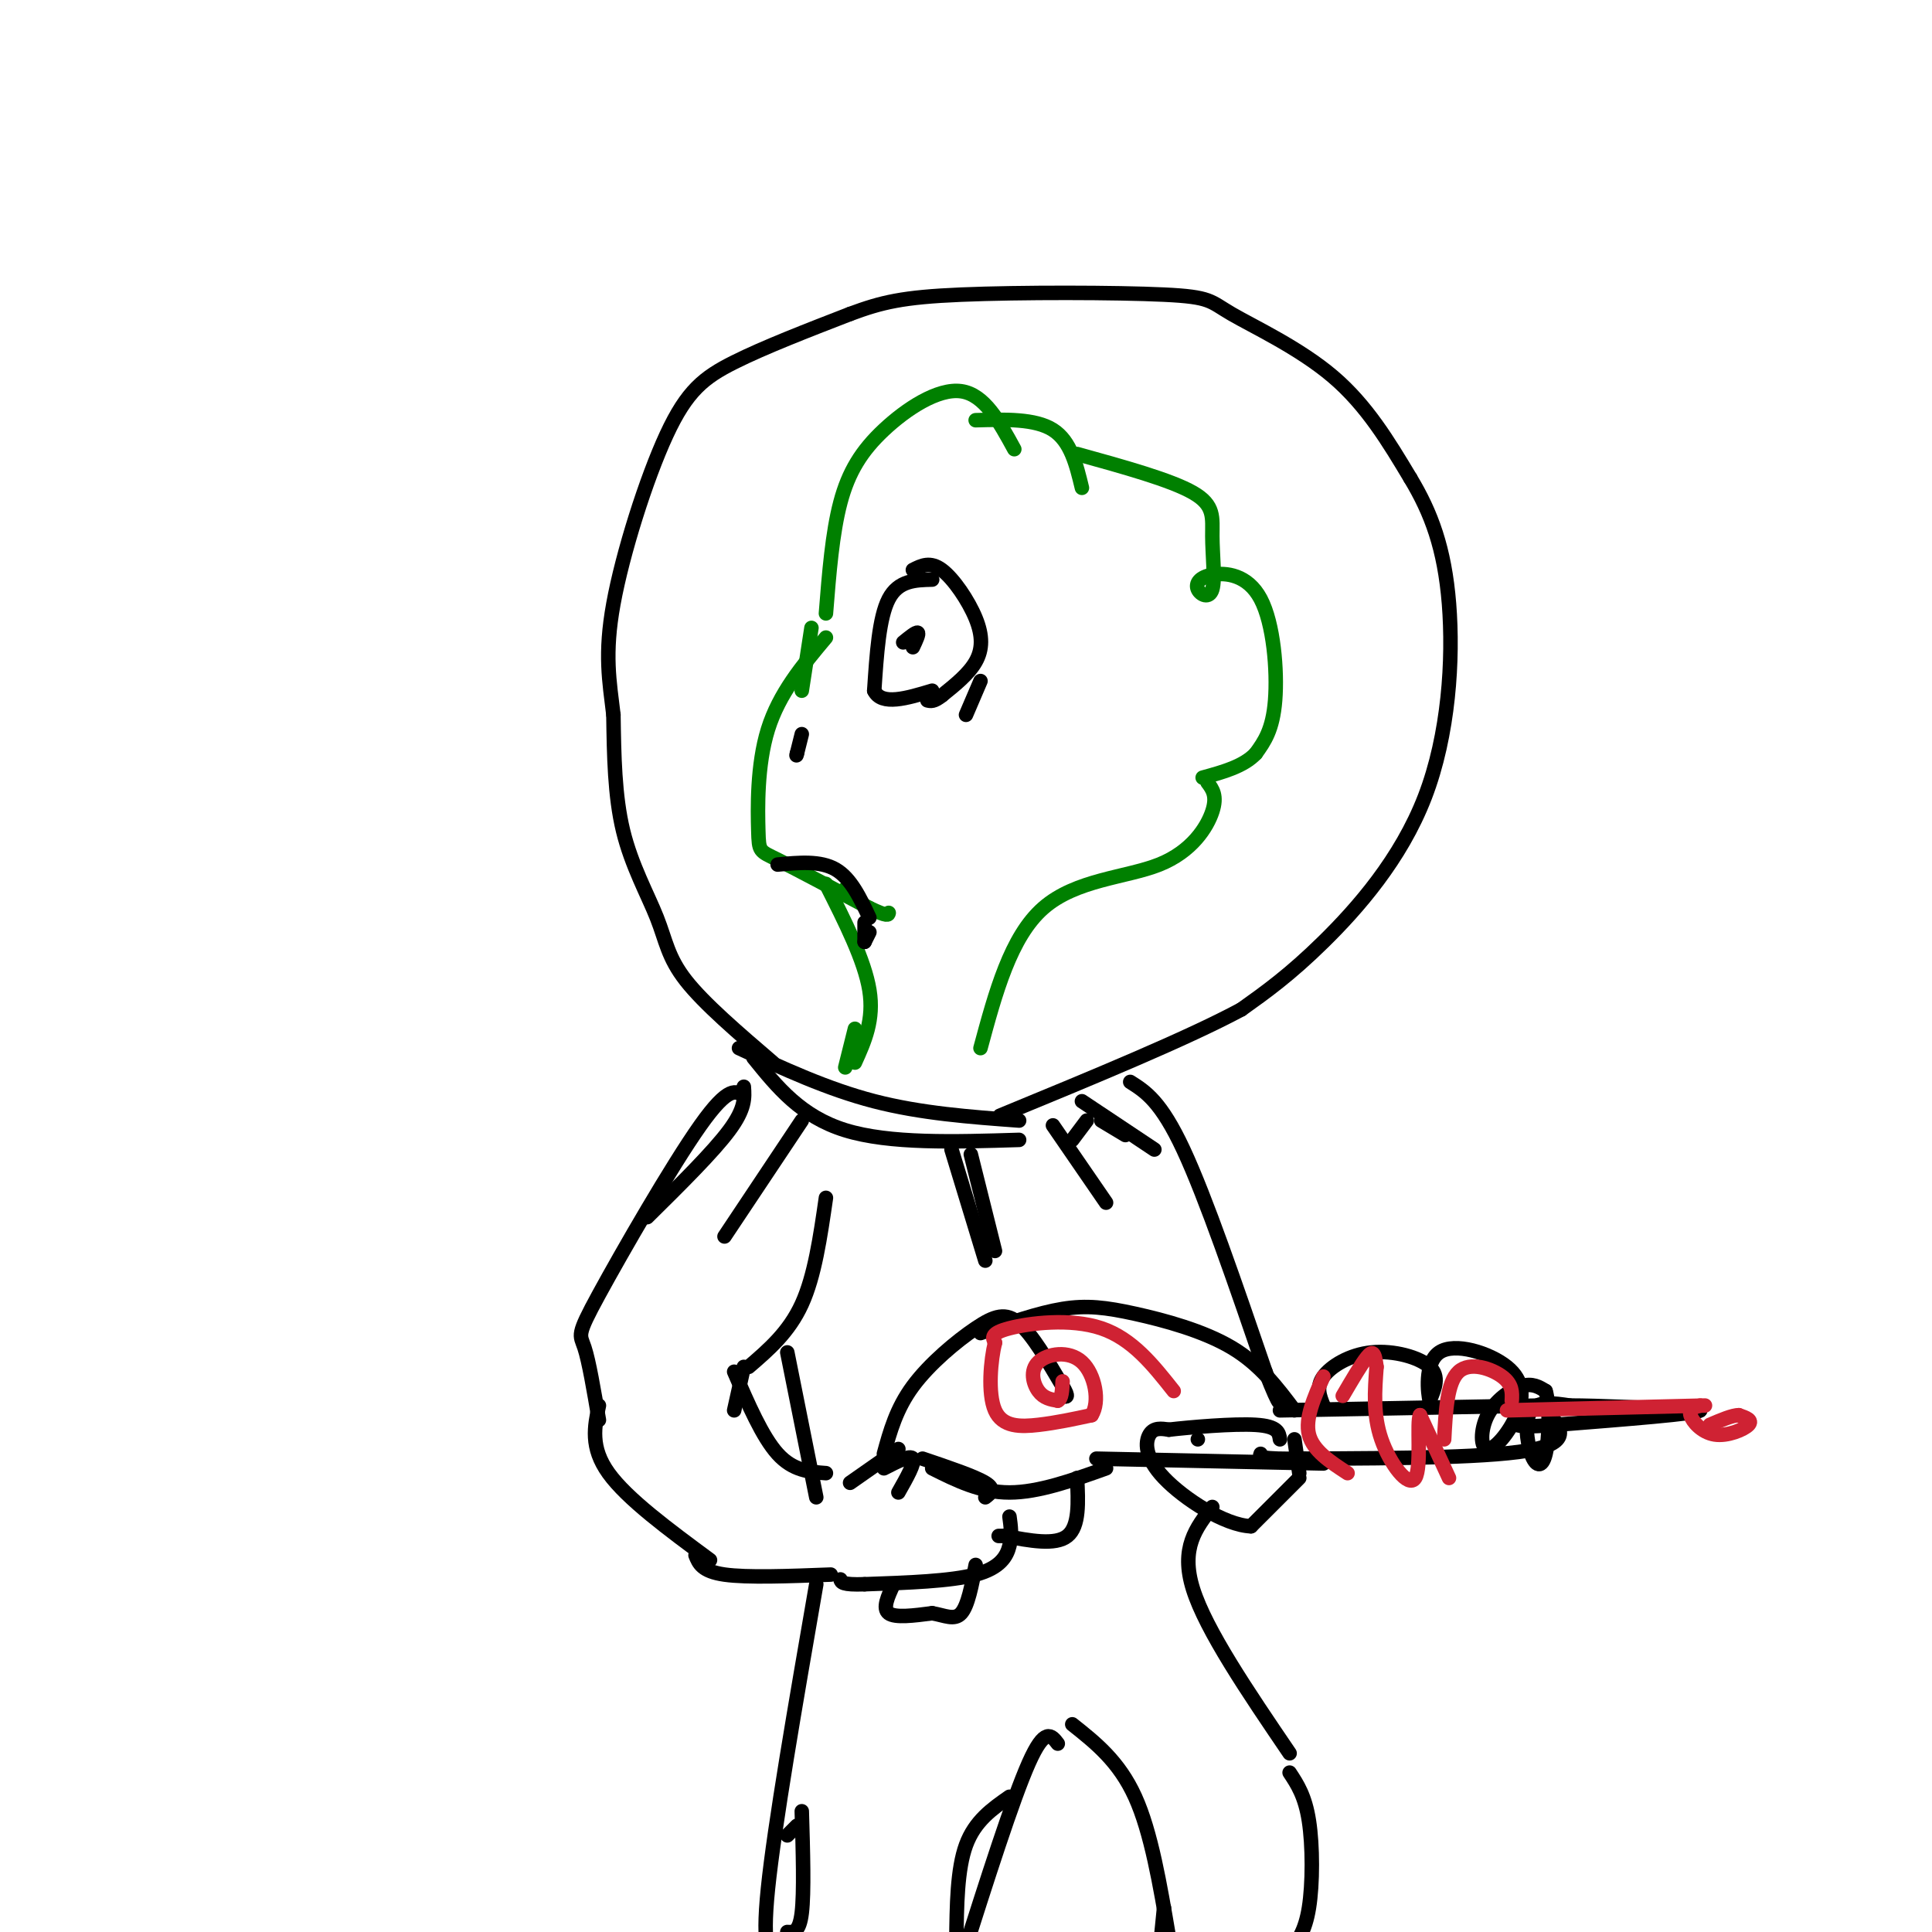 <svg viewBox='0 0 400 400' version='1.1' xmlns='http://www.w3.org/2000/svg' xmlns:xlink='http://www.w3.org/1999/xlink'><g fill='none' stroke='rgb(0,128,0)' stroke-width='3' stroke-linecap='round' stroke-linejoin='round'><path d='M171,127c0.661,-8.333 1.321,-16.667 3,-23c1.679,-6.333 4.375,-10.667 9,-15c4.625,-4.333 11.179,-8.667 16,-8c4.821,0.667 7.911,6.333 11,12'/><path d='M202,87c6.167,-0.167 12.333,-0.333 16,2c3.667,2.333 4.833,7.167 6,12'/><path d='M223,94c9.716,2.689 19.433,5.378 24,8c4.567,2.622 3.986,5.176 4,9c0.014,3.824 0.623,8.919 0,11c-0.623,2.081 -2.479,1.149 -3,0c-0.521,-1.149 0.293,-2.514 3,-3c2.707,-0.486 7.306,-0.092 10,5c2.694,5.092 3.484,14.884 3,21c-0.484,6.116 -2.242,8.558 -4,11'/><path d='M260,156c-2.500,2.667 -6.750,3.833 -11,5'/><path d='M250,162c1.030,1.387 2.060,2.774 1,6c-1.060,3.226 -4.208,8.292 -11,11c-6.792,2.708 -17.226,3.060 -24,9c-6.774,5.940 -9.887,17.470 -13,29'/><path d='M168,130c0.000,0.000 -2.000,13.000 -2,13'/><path d='M171,132c-4.839,5.774 -9.679,11.548 -12,19c-2.321,7.452 -2.125,16.583 -2,21c0.125,4.417 0.179,4.119 4,6c3.821,1.881 11.411,5.940 19,10'/><path d='M180,188c3.833,1.833 3.917,1.417 4,1'/><path d='M175,184c0.000,0.000 0.000,0.000 0,0'/><path d='M171,183c4.000,7.917 8.000,15.833 9,22c1.000,6.167 -1.000,10.583 -3,15'/><path d='M177,213c0.000,0.000 -2.000,8.000 -2,8'/></g>
<g fill='none' stroke='rgb(0,0,0)' stroke-width='3' stroke-linecap='round' stroke-linejoin='round'><path d='M187,133c1.333,-1.083 2.667,-2.167 3,-2c0.333,0.167 -0.333,1.583 -1,3'/><path d='M189,118c1.786,-0.905 3.571,-1.810 6,0c2.429,1.810 5.500,6.333 7,10c1.500,3.667 1.429,6.476 0,9c-1.429,2.524 -4.214,4.762 -7,7'/><path d='M195,144c-1.667,1.333 -2.333,1.167 -3,1'/><path d='M193,120c-3.500,0.083 -7.000,0.167 -9,4c-2.000,3.833 -2.500,11.417 -3,19'/><path d='M181,143c1.500,3.167 6.750,1.583 12,0'/><path d='M203,141c0.000,0.000 -3.000,7.000 -3,7'/><path d='M161,179c4.417,-0.417 8.833,-0.833 12,1c3.167,1.833 5.083,5.917 7,10'/><path d='M179,191c0.000,0.000 0.000,4.000 0,4'/><path d='M179,195c0.000,0.000 1.000,-2.000 1,-2'/><path d='M166,152c0.000,0.000 -1.000,4.000 -1,4'/><path d='M165,156c-0.167,0.667 -0.083,0.333 0,0'/><path d='M160,220c-7.125,-6.107 -14.250,-12.214 -18,-17c-3.750,-4.786 -4.125,-8.250 -6,-13c-1.875,-4.750 -5.250,-10.786 -7,-18c-1.750,-7.214 -1.875,-15.607 -2,-24'/><path d='M127,148c-0.829,-7.008 -1.903,-12.528 0,-23c1.903,-10.472 6.781,-25.896 11,-35c4.219,-9.104 7.777,-11.887 14,-15c6.223,-3.113 15.112,-6.557 24,-10'/><path d='M176,65c6.525,-2.426 10.837,-3.490 23,-4c12.163,-0.510 32.178,-0.467 42,0c9.822,0.467 9.452,1.356 14,4c4.548,2.644 14.014,7.041 21,13c6.986,5.959 11.493,13.479 16,21'/><path d='M292,99c4.309,7.147 7.083,14.514 8,26c0.917,11.486 -0.022,27.093 -5,40c-4.978,12.907 -13.994,23.116 -21,30c-7.006,6.884 -12.003,10.442 -17,14'/><path d='M257,209c-11.167,6.000 -30.583,14.000 -50,22'/><path d='M156,219c4.917,6.083 9.833,12.167 19,15c9.167,2.833 22.583,2.417 36,2'/><path d='M153,217c9.167,4.250 18.333,8.500 28,11c9.667,2.500 19.833,3.250 30,4'/><path d='M154,225c0.167,2.250 0.333,4.500 -3,9c-3.333,4.500 -10.167,11.250 -17,18'/><path d='M154,227c-1.536,-1.185 -3.071,-2.369 -9,6c-5.929,8.369 -16.250,26.292 -21,35c-4.750,8.708 -3.929,8.202 -3,11c0.929,2.798 1.964,8.899 3,15'/><path d='M124,291c-0.917,4.333 -1.833,8.667 2,14c3.833,5.333 12.417,11.667 21,18'/><path d='M171,248c-1.167,8.083 -2.333,16.167 -5,22c-2.667,5.833 -6.833,9.417 -11,13'/><path d='M154,283c0.000,0.000 -2.000,9.000 -2,9'/><path d='M152,284c2.917,6.750 5.833,13.500 9,17c3.167,3.500 6.583,3.750 10,4'/><path d='M144,322c0.667,1.667 1.333,3.333 6,4c4.667,0.667 13.333,0.333 22,0'/><path d='M176,307c0.000,0.000 10.000,-7.000 10,-7'/><path d='M183,304c2.750,-1.417 5.500,-2.833 6,-2c0.500,0.833 -1.250,3.917 -3,7'/><path d='M183,301c1.280,-4.667 2.560,-9.333 6,-14c3.440,-4.667 9.042,-9.333 13,-12c3.958,-2.667 6.274,-3.333 9,-1c2.726,2.333 5.863,7.667 9,13'/><path d='M220,287c1.500,2.500 0.750,2.250 0,2'/><path d='M193,304c5.000,2.500 10.000,5.000 16,5c6.000,0.000 13.000,-2.500 20,-5'/><path d='M203,276c6.006,-2.095 12.012,-4.190 17,-5c4.988,-0.810 8.958,-0.333 15,1c6.042,1.333 14.155,3.524 20,7c5.845,3.476 9.423,8.238 13,13'/><path d='M227,302c0.000,0.000 47.000,1.000 47,1'/><path d='M265,292c0.000,0.000 54.000,-1.000 54,-1'/><path d='M319,291c3.583,3.583 7.167,7.167 -1,9c-8.167,1.833 -28.083,1.917 -48,2'/><path d='M270,302c-9.500,0.167 -9.250,-0.417 -9,-1'/><path d='M274,291c-0.774,-1.923 -1.548,-3.845 0,-6c1.548,-2.155 5.417,-4.542 10,-5c4.583,-0.458 9.881,1.012 12,3c2.119,1.988 1.060,4.494 0,7'/><path d='M296,290c-0.340,-1.238 -1.189,-7.834 2,-10c3.189,-2.166 10.418,0.098 14,3c3.582,2.902 3.518,6.443 2,10c-1.518,3.557 -4.489,7.129 -6,7c-1.511,-0.129 -1.561,-3.958 0,-7c1.561,-3.042 4.732,-5.298 7,-6c2.268,-0.702 3.634,0.149 5,1'/><path d='M320,288c0.930,2.959 0.754,9.855 0,13c-0.754,3.145 -2.088,2.539 -3,0c-0.912,-2.539 -1.404,-7.011 0,-9c1.404,-1.989 4.702,-1.494 8,-1'/><path d='M325,291c5.833,0.000 16.417,0.500 27,1'/><path d='M352,292c-0.500,0.667 -15.250,1.833 -30,3'/><path d='M322,295c-6.333,0.500 -7.167,0.250 -8,0'/><path d='M234,224c3.167,2.000 6.333,4.000 11,14c4.667,10.000 10.833,28.000 17,46'/><path d='M262,284c3.333,8.500 3.167,6.750 3,5'/><path d='M269,306c0.000,0.000 -10.000,10.000 -10,10'/><path d='M259,316c-5.393,-0.190 -13.875,-5.667 -18,-10c-4.125,-4.333 -3.893,-7.524 -3,-9c0.893,-1.476 2.446,-1.238 4,-1'/><path d='M242,296c4.400,-0.511 13.400,-1.289 18,-1c4.600,0.289 4.800,1.644 5,3'/><path d='M268,298c0.000,0.000 1.000,7.000 1,7'/><path d='M163,280c0.000,0.000 6.000,30.000 6,30'/><path d='M251,312c-3.333,4.250 -6.667,8.500 -4,17c2.667,8.500 11.333,21.250 20,34'/><path d='M267,367c1.600,2.422 3.200,4.844 4,10c0.800,5.156 0.800,13.044 0,18c-0.800,4.956 -2.400,6.978 -4,9'/><path d='M222,357c4.833,3.833 9.667,7.667 13,15c3.333,7.333 5.167,18.167 7,29'/><path d='M241,395c0.000,0.000 -1.000,10.000 -1,10'/><path d='M219,361c-1.333,-1.750 -2.667,-3.500 -6,4c-3.333,7.500 -8.667,24.250 -14,41'/><path d='M169,328c-4.333,25.000 -8.667,50.000 -10,63c-1.333,13.000 0.333,14.000 2,15'/><path d='M218,233c0.000,0.000 11.000,16.000 11,16'/><path d='M222,236c0.000,0.000 3.000,-4.000 3,-4'/><path d='M228,232c0.000,0.000 5.000,3.000 5,3'/><path d='M191,302c5.417,1.833 10.833,3.667 13,5c2.167,1.333 1.083,2.167 0,3'/><path d='M209,314c0.267,1.911 0.533,3.822 0,6c-0.533,2.178 -1.867,4.622 -7,6c-5.133,1.378 -14.067,1.689 -23,2'/><path d='M179,328c-4.667,0.167 -4.833,-0.417 -5,-1'/></g>
<g fill='none' stroke='rgb(207,34,51)' stroke-width='3' stroke-linecap='round' stroke-linejoin='round'><path d='M312,292c0.000,0.000 41.000,-1.000 41,-1'/><path d='M352,291c-1.190,0.345 -2.381,0.690 -2,2c0.381,1.310 2.333,3.583 5,4c2.667,0.417 6.048,-1.024 7,-2c0.952,-0.976 -0.524,-1.488 -2,-2'/><path d='M360,293c-1.333,0.000 -3.667,1.000 -6,2'/><path d='M313,290c0.089,-1.689 0.178,-3.378 -2,-5c-2.178,-1.622 -6.622,-3.178 -9,-1c-2.378,2.178 -2.689,8.089 -3,14'/><path d='M300,306c0.000,0.000 -6.000,-13.000 -6,-13'/><path d='M294,293c-0.750,1.226 0.375,10.792 -1,13c-1.375,2.208 -5.250,-2.940 -7,-8c-1.750,-5.060 -1.375,-10.030 -1,-15'/><path d='M285,283c-0.378,-3.133 -0.822,-3.467 -2,-2c-1.178,1.467 -3.089,4.733 -5,8'/><path d='M279,305c-3.583,-2.333 -7.167,-4.667 -8,-8c-0.833,-3.333 1.083,-7.667 3,-12'/><path d='M243,288c-4.289,-5.422 -8.578,-10.844 -15,-13c-6.422,-2.156 -14.978,-1.044 -19,0c-4.022,1.044 -3.511,2.022 -3,3'/><path d='M206,278c-0.869,3.429 -1.542,10.500 0,14c1.542,3.500 5.298,3.429 9,3c3.702,-0.429 7.351,-1.214 11,-2'/><path d='M226,293c1.781,-2.711 0.735,-8.490 -2,-11c-2.735,-2.510 -7.159,-1.753 -9,0c-1.841,1.753 -1.097,4.501 0,6c1.097,1.499 2.549,1.750 4,2'/><path d='M219,290c0.833,-0.333 0.917,-2.167 1,-4'/></g>
<g fill='none' stroke='rgb(0,0,0)' stroke-width='3' stroke-linecap='round' stroke-linejoin='round'><path d='M185,328c-1.167,2.500 -2.333,5.000 -1,6c1.333,1.000 5.167,0.500 9,0'/><path d='M193,334c2.600,0.444 4.600,1.556 6,0c1.400,-1.556 2.200,-5.778 3,-10'/><path d='M223,306c0.250,5.000 0.500,10.000 -2,12c-2.500,2.000 -7.750,1.000 -13,0'/><path d='M208,318c-2.167,0.000 -1.083,0.000 0,0'/><path d='M248,298c0.000,0.000 0.000,0.000 0,0'/><path d='M209,372c-3.583,2.500 -7.167,5.000 -9,10c-1.833,5.000 -1.917,12.500 -2,20'/><path d='M166,375c0.250,8.417 0.500,16.833 0,21c-0.500,4.167 -1.750,4.083 -3,4'/><path d='M163,380c0.000,0.000 2.000,-2.000 2,-2'/><path d='M166,232c0.000,0.000 -16.000,24.000 -16,24'/><path d='M201,239c0.000,0.000 5.000,20.000 5,20'/><path d='M197,238c0.000,0.000 7.000,23.000 7,23'/><path d='M224,228c0.000,0.000 15.000,10.000 15,10'/></g>
</svg>